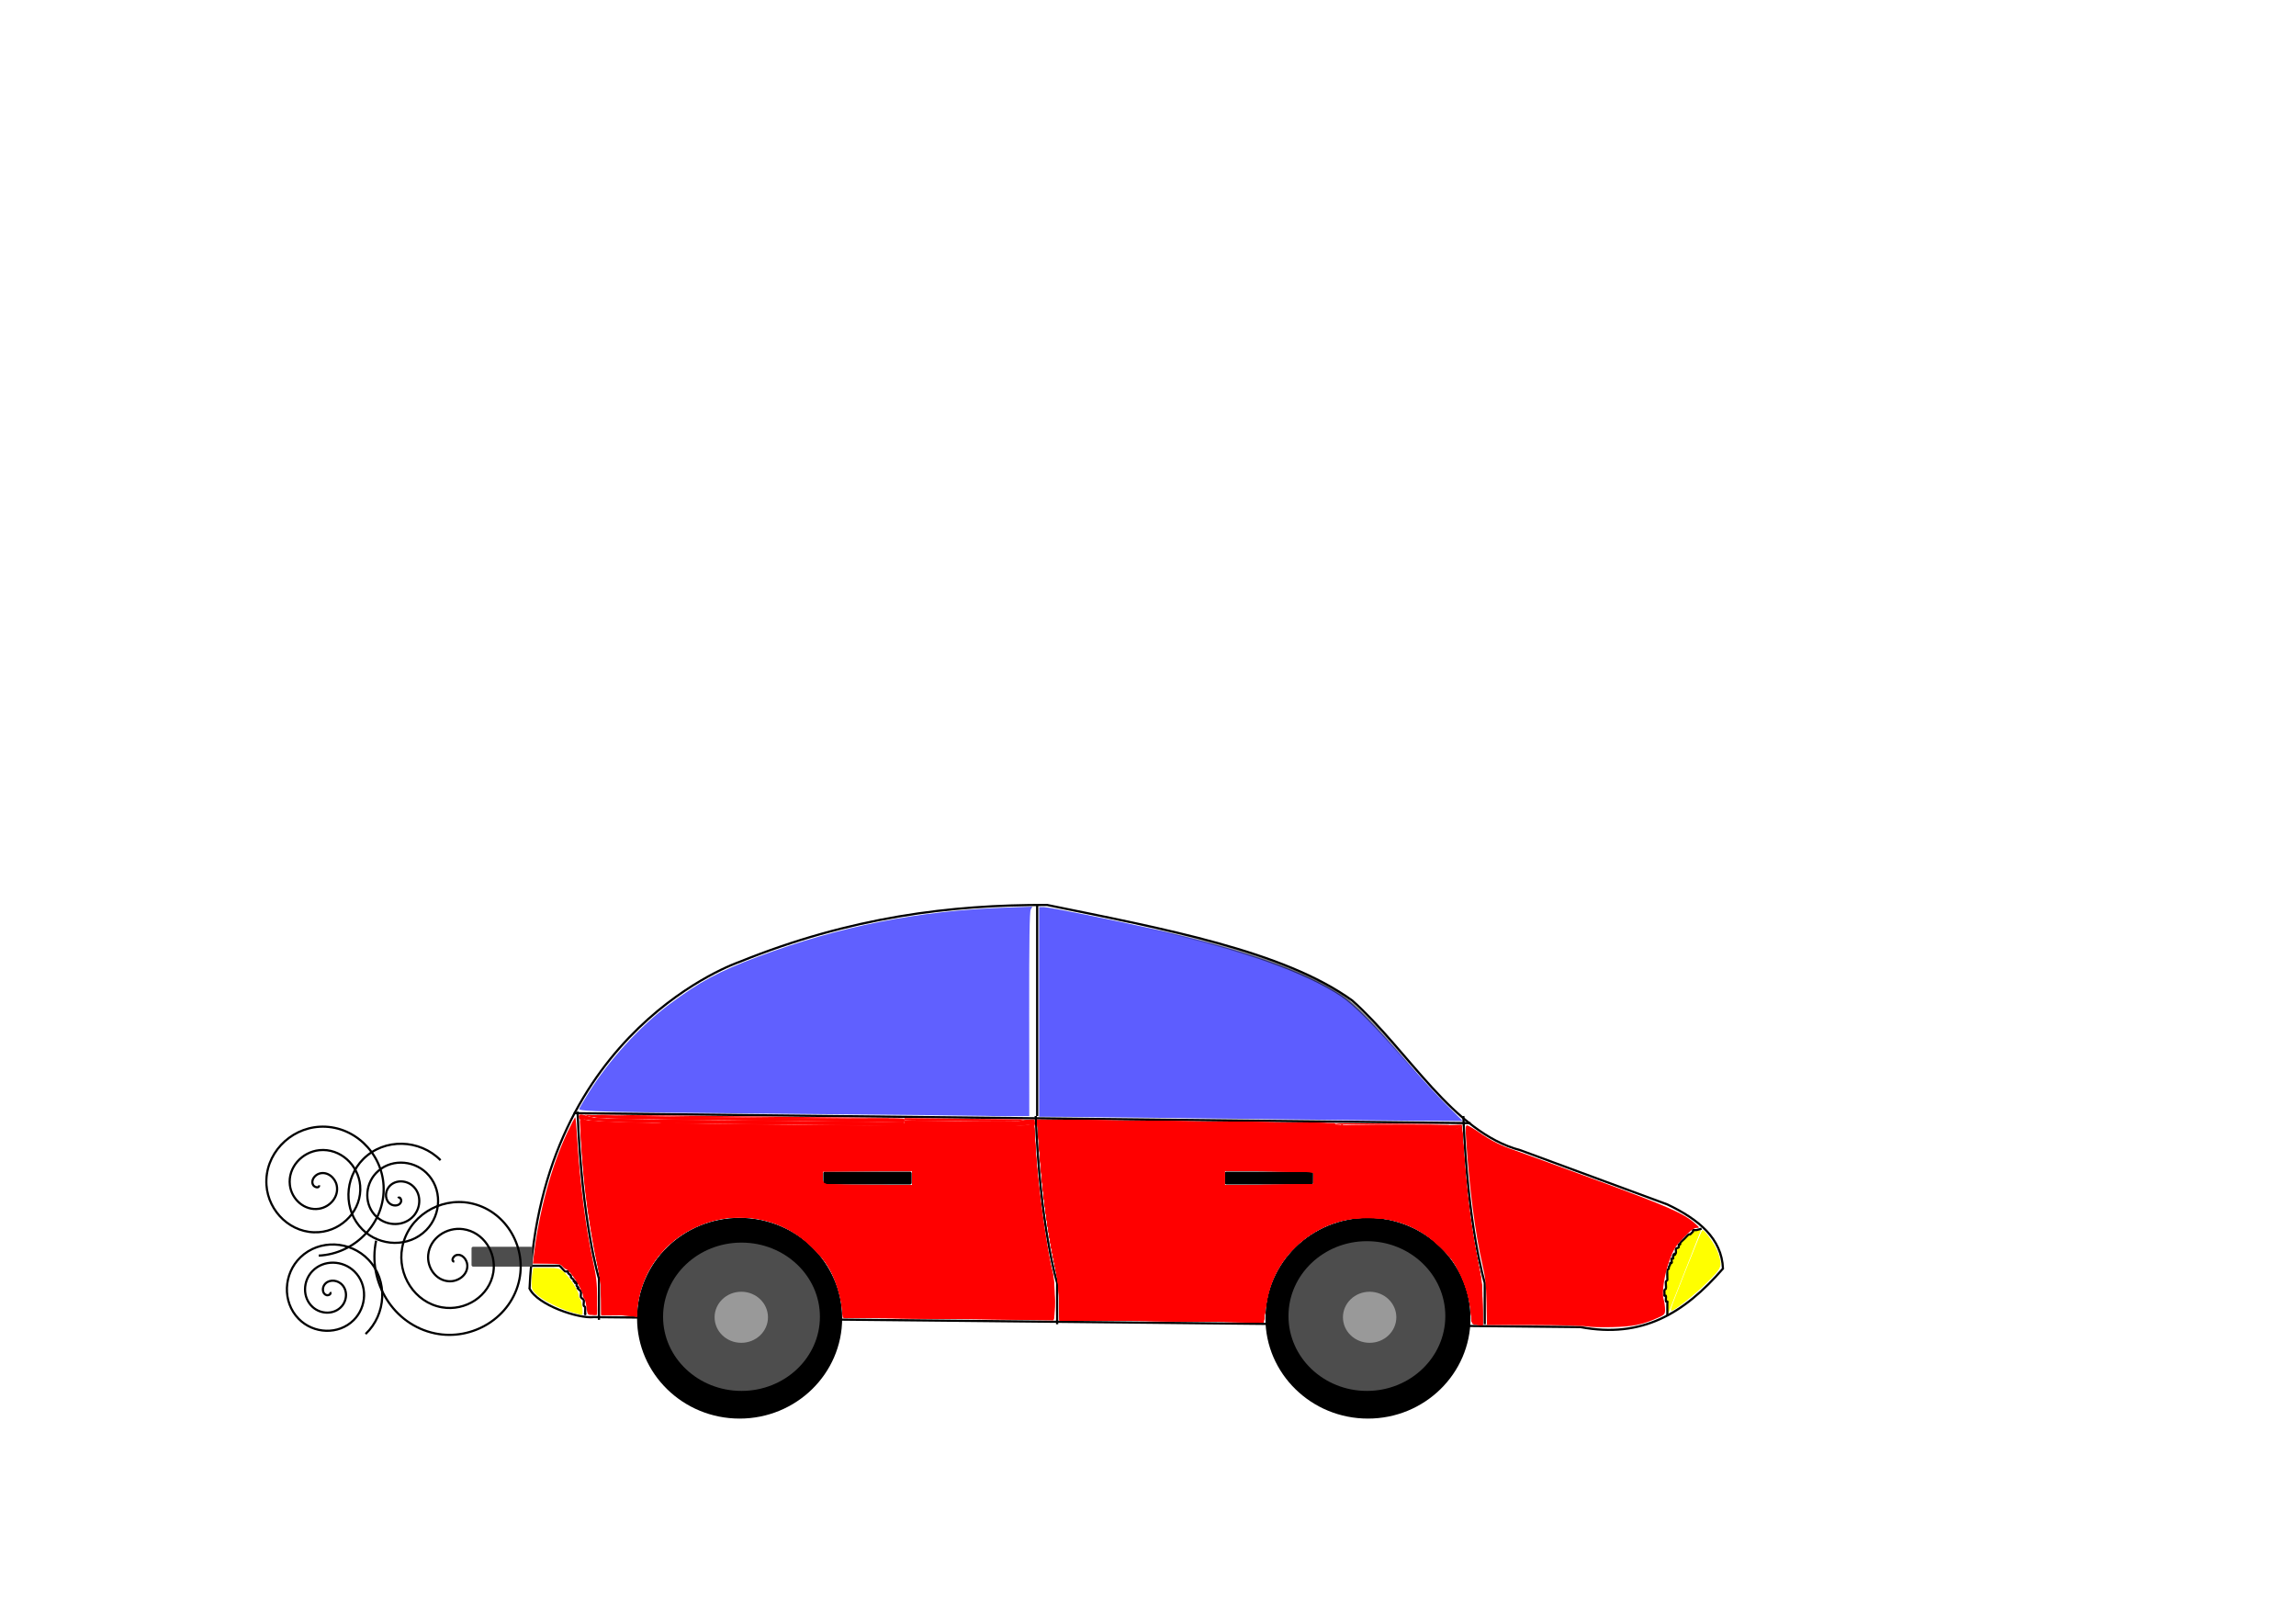 <?xml version="1.0" encoding="UTF-8" standalone="no"?>
<!-- Created with Inkscape (http://www.inkscape.org/) -->

<svg
   xmlns:dc="http://purl.org/dc/elements/1.1/"
   xmlns:cc="http://creativecommons.org/ns#"
   xmlns:rdf="http://www.w3.org/1999/02/22-rdf-syntax-ns#"
   xmlns:svg="http://www.w3.org/2000/svg"
   xmlns="http://www.w3.org/2000/svg"
   xmlns:xlink="http://www.w3.org/1999/xlink"
   xmlns:sodipodi="http://sodipodi.sourceforge.net/DTD/sodipodi-0.dtd"
   xmlns:inkscape="http://www.inkscape.org/namespaces/inkscape"
   width="297mm"
   height="210mm"
   viewBox="0 0 1052.362 744.094"
   id="svg2"
   version="1.1"
   inkscape:version="0.91 r13725"
   sodipodi:docname="Coche 2015-01.svg">
  <defs
     id="defs4">
    <linearGradient
       inkscape:collect="always"
       id="linearGradient4182">
      <stop
         style="stop-color:#000000;stop-opacity:1;"
         offset="0"
         id="stop4184" />
      <stop
         style="stop-color:#000000;stop-opacity:0;"
         offset="1"
         id="stop4186" />
    </linearGradient>
    <radialGradient
       inkscape:collect="always"
       xlink:href="#linearGradient4182"
       id="radialGradient4188"
       cx="427.372"
       cy="464.719"
       fx="427.372"
       fy="464.719"
       r="97.093"
       gradientTransform="matrix(1,0,0,0.505,0,230.123)"
       gradientUnits="userSpaceOnUse" />
    <filter
       inkscape:collect="always"
       style="color-interpolation-filters:sRGB"
       id="filter4210"
       x="-0.045"
       width="1.09"
       y="-0.089"
       height="1.179">
      <feGaussianBlur
         inkscape:collect="always"
         stdDeviation="3.653"
         id="feGaussianBlur4212" />
    </filter>
    <filter
       inkscape:collect="always"
       style="color-interpolation-filters:sRGB"
       id="filter4246"
       x="-0.044"
       width="1.088"
       y="-0.095"
       height="1.19">
      <feGaussianBlur
         inkscape:collect="always"
         stdDeviation="3.797"
         id="feGaussianBlur4248" />
    </filter>
  </defs>
  <sodipodi:namedview
     id="base"
     pagecolor="#ffffff"
     bordercolor="#666666"
     borderopacity="1.0"
     inkscape:pageopacity="0.0"
     inkscape:pageshadow="2"
     inkscape:zoom="1.1196396"
     inkscape:cx="440.41215"
     inkscape:cy="256.9872"
     inkscape:document-units="px"
     inkscape:current-layer="layer1"
     showgrid="false"
     inkscape:window-width="1366"
     inkscape:window-height="705"
     inkscape:window-x="-8"
     inkscape:window-y="-8"
     inkscape:window-maximized="1" />
  <g
     inkscape:label="Capa 1"
     inkscape:groupmode="layer"
     id="layer1"
     transform="translate(0,-308.268)">
    <path
       style="fill:#ff0000;fill-opacity:1;stroke:none;stroke-opacity:1"
       d=""
       id="path4264"
       inkscape:connector-curvature="0"
       transform="translate(0,308.268)" />
    <path
       style="fill:#ff0000;fill-opacity:1;stroke:none;stroke-opacity:1"
       d=""
       id="path4268"
       inkscape:connector-curvature="0"
       transform="translate(0,308.268)" />
    <g
       id="g4306"
       transform="translate(146,0)">
      <ellipse
         ry="46"
         rx="47"
         cy="912.362"
         cx="193"
         id="path4136"
         style="fill:#000000;fill-opacity:1;stroke:none;stroke-opacity:1" />
      <ellipse
         ry="46"
         rx="47"
         cy="912.362"
         cx="481"
         id="ellipse4142"
         style="fill:#000000;fill-opacity:1;stroke:none;stroke-opacity:1" />
      <path
         sodipodi:nodetypes="cccccccccc"
         inkscape:connector-curvature="0"
         id="path4144"
         d="m 96.721,898.785 c 5.228,-118.941 96.067,-149.656 96.067,-149.656 51.041,-20.677 97.057,-26.277 141.16,-26.141 53.417,10.934 108.387,21.032 139.853,43.786 25.705,22.874 45.925,60.374 77.115,68.62 l 67.313,24.834 c 14.412,6.845 24.953,15.625 25.487,29.408 -17.934,20.627 -37.057,32.071 -65.352,26.794 l -452.236,-4.575 c -6.988,0.804 -25.759,-5.529 -29.408,-13.07 z"
         style="fill:none;fill-rule:evenodd;stroke:#000000;stroke-width:1px;stroke-linecap:butt;stroke-linejoin:miter;stroke-opacity:1" />
      <path
         inkscape:connector-curvature="0"
         id="path4146"
         d="m 116.98,818.402 411.064,4.575"
         style="fill:none;fill-rule:evenodd;stroke:#000000;stroke-width:1px;stroke-linecap:butt;stroke-linejoin:miter;stroke-opacity:1" />
      <path
         inkscape:connector-curvature="0"
         id="path4148"
         d="m 329.374,722.988 0,96.721"
         style="fill:none;fill-rule:evenodd;stroke:#000000;stroke-width:1px;stroke-linecap:butt;stroke-linejoin:miter;stroke-opacity:1" />
      <path
         transform="translate(0,308.268)"
         inkscape:connector-curvature="0"
         id="path4152"
         d="m 421.445,512.716 c -35.225,-0.445 -70.147,-0.839 -77.606,-0.876 l -13.561,-0.067 0,-48.034 0,-48.034 2.255,0 c 2.41,0 32.177,5.994 51.781,10.427 39.377,8.904 67.803,19.001 84.515,30.019 5.908,3.895 16.088,14.209 30.388,30.787 5.736,6.65 13.763,15.399 17.838,19.442 l 7.41,7.352 -19.488,-0.104 c -10.718,-0.057 -48.308,-0.468 -83.533,-0.913 z"
         style="fill:#0000ff;fill-opacity:0.634;stroke:url(#radialGradient4188);stroke-opacity:1;filter:url(#filter4210)" />
      <path
         inkscape:connector-curvature="0"
         id="path4168"
         d="m 97.375,888.329 c 3.485,0 6.971,0 10.456,0 0.451,0 2.415,-0.099 2.614,0 0.643,0.322 1.971,2.293 2.614,2.614 0.39,0.195 0.999,-0.308 1.307,0 0.154,0.154 -0.097,0.459 0,0.654 0.276,0.551 1.031,0.756 1.307,1.307 0.097,0.195 -0.097,0.459 0,0.654 0.276,0.551 1.031,0.756 1.307,1.307 0.097,0.195 -0.154,0.499 0,0.654 0.154,0.154 0.499,-0.154 0.654,0 0,1.743 -0.218,-0.218 0.654,0.654 0.308,0.308 -0.195,0.917 0,1.307 0.138,0.276 0.516,0.378 0.654,0.654 0.962,1.923 -1.514,-0.86 0.654,1.307 0.218,0.218 0.516,0.378 0.654,0.654 0.205,0.411 -0.205,2.203 0,2.614 0.276,0.551 1.032,0.756 1.307,1.307 0.205,0.411 -0.205,2.203 0,2.614 0.138,0.276 0.516,0.378 0.654,0.654 0.099,0.199 0,1.666 0,1.961 0,0.218 0,0.436 0,0.654 0,0.218 0.218,0.654 0,0.654 -0.218,0 0,-0.436 0,-0.654"
         style="fill:none;fill-rule:evenodd;stroke:#000000;stroke-width:1px;stroke-linecap:butt;stroke-linejoin:miter;stroke-opacity:1" />
      <path
         transform="translate(0,308.268)"
         inkscape:connector-curvature="0"
         id="path4170"
         d="m 116.055,601.342 c -5.592,-1.599 -13.323,-5.505 -16.125,-8.147 -1.976,-1.863 -2.306,-2.596 -2.306,-5.12 0,-1.62 0.184,-3.864 0.408,-4.988 l 0.408,-2.042 5.963,0.027 c 5.527,0.025 6.113,0.156 8.005,1.797 2.482,2.152 6.781,8.765 6.781,10.431 0,0.664 0.276,1.487 0.613,1.829 0.825,0.835 1.668,7.495 0.941,7.436 -0.316,-0.026 -2.427,-0.576 -4.691,-1.223 z"
         style="fill:#ffff00;fill-opacity:1;stroke:none;stroke-opacity:1" />
      <path
         inkscape:connector-curvature="0"
         id="path4172"
         d="m 633.915,871.337 c -2.825,0.706 -1.716,0.654 -3.268,0.654 -0.218,0 -0.499,-0.154 -0.654,0 -0.154,0.154 0.097,0.459 0,0.654 -0.138,0.276 -0.436,0.436 -0.654,0.654 -0.218,0.218 -0.378,0.516 -0.654,0.654 -0.195,0.097 -0.459,-0.097 -0.654,0 -0.349,0.175 -1.617,1.617 -1.961,1.961 -0.344,0.344 -1.786,1.612 -1.961,1.961 -0.097,0.195 0.154,0.499 0,0.654 -0.154,0.154 -0.556,-0.195 -0.654,0 -0.195,0.39 0.242,0.945 0,1.307 -0.27,0.405 -0.963,0.309 -1.307,0.654 -0.134,0.134 0.13,1.701 0,1.961 -1.396,2.793 0.089,-1.486 -1.307,1.307 -0.195,0.39 0.308,0.999 0,1.307 -0.154,0.154 -0.499,-0.154 -0.654,0 -0.327,0.327 0.327,1.634 0,1.961 -0.154,0.154 -0.499,-0.154 -0.654,0 -0.154,0.154 0.069,0.447 0,0.654 -0.154,0.462 -0.499,0.845 -0.654,1.307 -0.069,0.207 0.097,0.459 0,0.654 -0.138,0.276 -0.516,0.378 -0.654,0.654 -0.085,0.169 0,3.458 0,3.921 0,0.218 0.097,0.459 0,0.654 -0.138,0.276 -0.516,0.378 -0.654,0.654 -0.206,0.412 0.206,2.855 0,3.268 -0.138,0.276 -0.516,0.378 -0.654,0.654 -0.099,0.199 0,1.666 0,1.961 0,0.218 -0.154,0.499 0,0.654 0.154,0.154 0.499,-0.154 0.654,0 0.157,0.157 -0.157,2.457 0,2.614 0.154,0.154 0.499,-0.154 0.654,0 0.154,0.154 0,0.436 0,0.654 0,0.218 0,0.436 0,0.654 0,1.743 0,3.485 0,5.228"
         style="fill:#ffff00;fill-rule:evenodd;stroke:#000000;stroke-width:1px;stroke-linecap:butt;stroke-linejoin:miter;stroke-opacity:1" />
      <path
         transform="translate(0,308.268)"
         inkscape:connector-curvature="0"
         id="path4174"
         d="m 619.951,599.508 c 0.675,-2.445 13.704,-35.159 14.216,-35.693 0.847,-0.883 6.408,7.174 7.507,10.877 1.737,5.85 1.608,6.168 -5.31,13.086 -5.423,5.423 -14.838,12.873 -16.269,12.873 -0.253,0 -0.318,-0.515 -0.144,-1.144 z"
         style="fill:#ffff00;fill-opacity:1;stroke:none;stroke-opacity:1" />
      <path
         inkscape:connector-curvature="0"
         id="path4176"
         d="m 328.721,819.709 c 1.961,50.975 9.803,76.462 9.803,76.462 l 0,18.952"
         style="fill:none;fill-rule:evenodd;stroke:#000000;stroke-width:1px;stroke-linecap:butt;stroke-linejoin:miter;stroke-opacity:1" />
      <path
         style="fill:none;fill-rule:evenodd;stroke:#000000;stroke-width:1px;stroke-linecap:butt;stroke-linejoin:miter;stroke-opacity:1"
         d="m 524.721,819.709 c 1.961,50.975 9.803,76.462 9.803,76.462 l 0,18.952"
         id="path4178"
         inkscape:connector-curvature="0" />
      <path
         style="fill:none;fill-rule:evenodd;stroke:#000000;stroke-width:1px;stroke-linecap:butt;stroke-linejoin:miter;stroke-opacity:1"
         d="m 118.721,817.709 c 1.961,50.975 9.803,76.462 9.803,76.462 l 0,18.952"
         id="path4180"
         inkscape:connector-curvature="0" />
      <path
         transform="translate(0,308.268)"
         inkscape:connector-curvature="0"
         id="path4214"
         d="m 305.772,511.376 c -1.797,-0.095 -39.146,-0.49 -82.997,-0.877 -92.118,-0.813 -103.822,-1.081 -103.328,-2.368 0.186,-0.486 2.19,-3.86 4.453,-7.498 9.231,-14.842 23.419,-30.334 37.134,-40.548 13.803,-10.279 22.64,-15.011 40.501,-21.69 37.174,-13.899 73.388,-21.063 113.629,-22.479 l 12.007,-0.423 -0.746,1.393 c -0.54,1.009 -0.735,14.262 -0.707,47.976 l 0.039,46.583 -8.359,0.051 c -4.597,0.028 -9.829,-0.027 -11.626,-0.122 l -1e-5,-3e-5 z"
         style="fill:#0000ff;fill-opacity:0.623;stroke:none;stroke-opacity:1;filter:url(#filter4246)" />
      <rect
         ry="0.714"
         y="845.196"
         x="231.346"
         height="5.882"
         width="40.518"
         id="rect4250"
         style="fill:#000000;fill-opacity:1;stroke:none;stroke-opacity:1" />
      <rect
         style="fill:#000000;fill-opacity:1;stroke:none;stroke-opacity:1"
         id="rect4252"
         width="40.518"
         height="5.882"
         x="415.346"
         y="845.196"
         ry="0.714" />
      <ellipse
         ry="33.983"
         rx="35.944"
         cy="911.698"
         cx="193.859"
         id="path4256"
         style="fill:#4d4d4d;fill-opacity:1;stroke:none;stroke-opacity:1" />
      <ellipse
         style="fill:#4d4d4d;fill-opacity:1;stroke:none;stroke-opacity:1"
         id="ellipse4260"
         cx="480.512"
         cy="911.371"
         rx="35.944"
         ry="34.31" />
      <path
         transform="translate(0,308.268)"
         inkscape:connector-curvature="0"
         id="path4262"
         d="m 122.815,599.028 c -0.246,-1.971 -0.721,-3.753 -1.056,-3.96 -0.334,-0.207 -0.608,-0.884 -0.608,-1.506 0,-2.267 -6.064,-11.863 -7.496,-11.863 -0.39,0 -1.213,-0.588 -1.828,-1.307 -0.974,-1.138 -1.928,-1.307 -7.356,-1.307 l -6.237,0 0.409,-3.431 c 2.453,-20.594 8.054,-41.177 15.472,-56.861 1.829,-3.866 3.438,-6.917 3.575,-6.78 0.138,0.138 0.537,4.771 0.888,10.297 1.299,20.447 3.851,40.139 7.189,55.461 1.541,7.075 1.921,10.399 1.921,16.828 l 0,8.012 -2.212,0 c -2.19,0 -2.216,-0.035 -2.66,-3.584 z"
         style="fill:#ff0000;fill-opacity:1;stroke:none;stroke-opacity:1" />
      <path
         transform="translate(0,308.268)"
         inkscape:connector-curvature="0"
         id="path4266"
         d="m 299.236,604.538 c -20.128,-0.237 -41.627,-0.474 -47.774,-0.525 l -11.177,-0.094 -0.402,-4.738 c -2.117,-24.924 -26.746,-44.196 -52.408,-41.007 -15.936,1.98 -29.33,11.109 -36.602,24.947 -2.62,4.986 -4.887,13.057 -4.887,17.4 l 0,2.927 -3.431,-0.412 c -1.887,-0.227 -5.563,-0.415 -8.169,-0.418 l -4.738,-0.006 0,-7.587 c 0,-5.777 -0.378,-9.168 -1.587,-14.214 -1.972,-8.239 -4.599,-24.1 -5.901,-35.636 -1.3,-11.52 -2.665,-31.963 -2.167,-32.461 0.216,-0.216 1.077,-0.027 1.914,0.42 2.304,1.233 24.07,1.718 115.965,2.586 60.702,0.573 83.304,0.586 85.807,0.049 1.868,-0.401 3.677,-0.729 4.019,-0.729 0.342,0 0.621,1.6 0.621,3.555 0,13.963 4.826,52.038 8.164,64.411 1.268,4.702 1.402,22.285 0.168,22.092 -0.449,-0.07 -17.286,-0.322 -37.414,-0.56 z m -27.121,-64.673 0,-3.277 -20.423,0.173 -20.423,0.173 -0.209,2.186 c -0.405,4.228 -1.468,4.022 20.775,4.022 l 20.28,0 0,-3.277 z"
         style="fill:#ff0000;fill-opacity:1;stroke:none;stroke-opacity:1" />
      <path
         transform="translate(0,308.268)"
         inkscape:connector-curvature="0"
         id="path4270"
         d="m 124.295,601.795 c -0.565,-0.449 -1.225,-2.14 -1.465,-3.758 -0.705,-4.733 -4.692,-12.248 -8.371,-15.775 l -3.268,-3.134 -6.34,-0.185 -6.34,-0.185 1.168,-8.169 c 1.736,-12.136 4.198,-22.613 8.063,-34.31 3.323,-10.054 9.421,-24.228 9.842,-22.873 0.112,0.359 0.534,5.506 0.938,11.437 1.268,18.586 3.3,34.386 6.549,50.907 1.085,5.515 2.072,13.199 2.338,18.203 0.443,8.307 0.41,8.659 -0.813,8.659 -0.701,0 -1.737,-0.368 -2.302,-0.817 z"
         style="fill:#ff0000;fill-opacity:1;stroke:none;stroke-opacity:1" />
      <path
         transform="translate(0,308.268)"
         inkscape:connector-curvature="0"
         id="path4272"
         d="m 270.673,604.083 -29.87,-0.177 -0.35,-2.444 c -1.16,-8.109 -2.491,-13.147 -4.604,-17.423 -4.622,-9.353 -12.738,-17.239 -22.357,-21.723 -7.392,-3.446 -11.947,-4.433 -20.453,-4.433 -9.107,0 -13.617,1.075 -22.205,5.294 -5.098,2.504 -7.122,3.981 -11.437,8.344 -2.883,2.916 -6.219,6.962 -7.413,8.992 -3.154,5.363 -5.487,12.561 -5.856,18.068 -0.301,4.491 -0.408,4.768 -1.702,4.42 -0.76,-0.204 -4.395,-0.375 -8.08,-0.38 l -6.699,-0.009 0,-7.832 c 0,-5.798 -0.417,-9.828 -1.607,-15.521 -3.9,-18.663 -6.628,-39.617 -7.332,-56.324 -0.411,-9.746 -0.384,-10.061 0.826,-9.594 0.688,0.266 6.25,0.74 12.36,1.054 15.217,0.782 138.724,2.137 169.1,1.855 l 24.672,-0.229 0.291,1.961 c 0.16,1.078 0.452,5.343 0.65,9.476 0.612,12.825 3.48,35.221 6.526,50.975 1.913,9.894 2.54,17.041 1.952,22.245 l -0.441,3.896 -18.051,-0.157 c -9.928,-0.086 -31.492,-0.236 -47.921,-0.333 z m 1.442,-64.209 0,-3.268 -20.586,0 -20.586,0 0,2.886 c 0,1.698 0.336,3.022 0.817,3.216 0.449,0.181 9.713,0.353 20.586,0.381 l 19.769,0.052 0,-3.268 z"
         style="fill:#ff0000;fill-opacity:1;stroke:none;stroke-opacity:1" />
      <path
         transform="translate(0,308.268)"
         inkscape:connector-curvature="0"
         id="path4274"
         d="m 529.112,606.754 c -0.499,-0.202 -0.817,-1.589 -0.817,-3.57 0,-5.637 -1.906,-13.04 -5.019,-19.492 -2.511,-5.204 -3.868,-7.06 -8.62,-11.787 -9.505,-9.456 -19.999,-13.812 -33.414,-13.872 -10.926,-0.048 -19.693,2.705 -28.405,8.922 -10.723,7.651 -17.203,18.995 -18.844,32.984 l -0.721,6.149 -24.866,-0.43 c -13.676,-0.236 -34.791,-0.43 -46.922,-0.431 l -22.056,-9.3e-4 0,-8.443 c 0,-6.734 -0.328,-9.81 -1.619,-15.194 -3.169,-13.213 -6.082,-34.7 -7.516,-55.438 -0.36,-5.212 -0.658,-9.731 -0.661,-10.042 -0.004,-0.311 0.802,-0.363 1.791,-0.115 2.022,0.508 123.181,2.192 162.89,2.263 24.057,0.043 25.95,-0.036 27.806,-1.168 l 1.992,-1.215 0.772,11.837 c 1.279,19.609 4.076,40.341 7.322,54.264 1.012,4.342 1.319,7.932 1.319,15.435 l 0,9.777 -1.797,-0.052 c -0.988,-0.028 -2.165,-0.2 -2.614,-0.381 l 0,-3e-5 z m -73.031,-66.88 0,-2.941 -20.423,-0.173 -20.423,-0.173 0,3.286 0,3.286 20.423,-0.173 20.423,-0.173 0,-2.941 z"
         style="fill:#ff0000;fill-opacity:1;stroke:none;stroke-opacity:1" />
      <path
         transform="translate(0,308.268)"
         inkscape:connector-curvature="0"
         id="path4276"
         d="m 581.23,607.847 c -1.617,-0.31 -12.558,-0.585 -24.312,-0.611 l -21.372,-0.048 -0.213,-10.293 c -0.173,-8.369 -0.546,-11.731 -1.998,-17.987 -3.176,-13.692 -5.793,-33.945 -7.345,-56.841 -0.336,-4.952 -0.246,-6.372 0.401,-6.372 0.458,0 2.912,1.432 5.453,3.183 5.807,4.001 9.761,5.995 16.383,8.264 2.875,0.985 19.932,7.208 37.904,13.829 32.378,11.928 39.531,15.069 44.679,19.623 2.329,2.06 2.343,2.1 0.725,2.127 -1.165,0.019 -2.892,1.326 -5.882,4.45 -3.559,3.72 -4.559,5.305 -6.286,9.966 -2.504,6.761 -3.794,15.023 -2.853,18.283 0.362,1.256 0.659,3.348 0.659,4.649 0,2.25 -0.183,2.447 -3.758,4.038 -6.597,2.936 -11.077,3.83 -20.423,4.073 -4.852,0.127 -10.146,-0.023 -11.763,-0.333 z"
         style="fill:#ff0000;fill-opacity:1;stroke:none;stroke-opacity:1" />
      <path
         transform="translate(0,308.268)"
         inkscape:connector-curvature="0"
         id="path4278"
         d="m 158.893,514.608 c 0.449,-0.181 1.185,-0.181 1.634,0 0.449,0.181 0.082,0.33 -0.817,0.33 -0.899,0 -1.266,-0.148 -0.817,-0.33 z"
         style="fill:#ff0000;fill-opacity:1;stroke:none;stroke-opacity:1" />
      <path
         transform="translate(0,308.268)"
         inkscape:connector-curvature="0"
         id="path4280"
         d="m 268.713,604.083 -27.91,-0.178 -0.368,-2.444 c -2.268,-15.079 -7.202,-24.73 -16.572,-32.417 -15.002,-12.306 -34.023,-14.77 -51.41,-6.662 -14.728,6.869 -25.07,21.113 -26.28,36.195 -0.358,4.465 -0.477,4.764 -1.756,4.42 -0.755,-0.203 -4.387,-0.372 -8.071,-0.377 l -6.699,-0.009 0,-7.533 c 0,-5.735 -0.461,-9.829 -1.93,-17.155 -3.853,-19.21 -6.337,-38.766 -7.026,-55.316 -0.391,-9.392 -0.36,-9.733 0.835,-9.274 0.682,0.262 6.832,0.735 13.667,1.051 16.595,0.768 144.803,2.167 171.424,1.87 20.678,-0.23 21.11,-0.209 21.362,1.072 0.141,0.719 0.424,4.983 0.628,9.476 0.61,13.406 3.85,38.393 6.905,53.262 1.525,7.422 2.197,16.135 1.607,20.857 l -0.456,3.65 -20.02,-0.156 c -11.011,-0.086 -32.58,-0.236 -47.93,-0.334 z m 3.403,-64.209 0,-3.268 -20.586,0 -20.586,0 0,2.886 c 0,1.698 0.336,3.022 0.817,3.216 0.449,0.181 9.713,0.353 20.586,0.381 l 19.769,0.052 0,-3.268 z"
         style="fill:#ff0000;fill-opacity:1;stroke:none;stroke-opacity:1" />
      <path
         transform="translate(0,308.268)"
         inkscape:connector-curvature="0"
         id="path4282"
         d="m 265.287,604.083 c -18.312,-0.136 -24.271,-0.375 -24.66,-0.989 -0.283,-0.445 -0.518,-1.717 -0.524,-2.828 -0.017,-3.499 -2.53,-12.167 -5.004,-17.259 -1.863,-3.837 -3.673,-6.182 -8.333,-10.797 -8.491,-8.41 -16.812,-12.562 -28.224,-14.08 -19.228,-2.559 -39.156,8.016 -47.938,25.437 -2.456,4.871 -4.619,12.808 -4.619,16.945 l 0,2.918 -2.042,-0.408 c -1.123,-0.225 -4.799,-0.408 -8.169,-0.408 l -6.127,0 0,-7.132 c 0,-5.247 -0.526,-9.867 -1.991,-17.482 -4.109,-21.364 -6.274,-38.425 -6.944,-54.73 l -0.428,-10.397 1.577,0.438 c 3.611,1.003 33.135,1.705 102.219,2.429 40.257,0.422 80.045,0.658 88.417,0.524 14.799,-0.236 15.23,-0.206 15.481,1.064 0.142,0.719 0.432,4.836 0.645,9.149 0.676,13.71 3.607,36.801 6.554,51.628 1.862,9.367 2.607,17.931 1.991,22.864 l -0.45,3.604 -23.643,-0.155 c -13.004,-0.085 -34.509,-0.236 -47.79,-0.335 z m 6.828,-64.209 0,-3.268 -20.586,0 -20.586,0 0,2.582 c 0,1.769 0.36,2.791 1.144,3.248 0.705,0.411 8.6,0.674 20.586,0.686 l 19.442,0.02 0,-3.268 z"
         style="fill:#ff0000;fill-opacity:1;stroke:none;stroke-opacity:1" />
      <path
         transform="translate(0,308.268)"
         inkscape:connector-curvature="0"
         id="path4284"
         d="m 451.978,517.872 c -1.022,-0.017 -7.74,-0.095 -14.929,-0.172 -50.379,-0.541 -100.875,-1.405 -106.328,-1.819 -0.99,-0.075 -1.031,-0.067 -1.153,0.238 -0.09,0.226 -0.129,-0.17 -0.135,-1.391 l -0.008,-1.707 0.431,0.065 c 0.237,0.036 0.849,0.24 1.36,0.455 0.511,0.214 1.287,0.465 1.725,0.558 0.438,0.092 1.035,0.219 1.327,0.281 1.432,0.305 4.903,0.402 18.911,0.53 14.371,0.131 46.35,0.501 68.277,0.79 5.474,0.072 16.044,0.193 23.489,0.268 7.445,0.075 15.163,0.173 17.152,0.217 l 3.616,0.081 0,0.847 0,0.847 -5.939,-0.029 c -3.266,-0.016 -6.775,-0.043 -7.796,-0.061 z"
         style="fill:#ff0000;fill-opacity:1;stroke:none;stroke-opacity:1" />
      <path
         transform="translate(0,308.268)"
         inkscape:connector-curvature="0"
         id="path4286"
         d="m 337.608,580.433 c -2.635,-11.86 -4.673,-25.6 -6.253,-42.167 -0.495,-5.192 -1.665,-20.716 -1.665,-22.097 0,-0.098 0.105,-0.206 0.232,-0.239 0.183,-0.048 0.172,-0.064 -0.052,-0.076 -0.264,-0.014 -0.291,-0.111 -0.38,-1.35 -0.052,-0.734 -0.064,-1.366 -0.026,-1.404 0.038,-0.038 0.777,0.173 1.64,0.469 1.979,0.679 3.14,0.92 5.182,1.077 1.605,0.123 11.297,0.265 35.935,0.528 7.007,0.075 17.428,0.196 23.157,0.268 10.714,0.136 35.141,0.422 56.201,0.659 6.569,0.074 12.436,0.17 13.038,0.213 l 1.095,0.079 6e-5,0.751 6e-5,0.751 -4.612,-0.031 c -36.971,-0.245 -111.534,-1.363 -126.686,-1.899 -2.108,-0.075 -3.858,-0.111 -3.888,-0.081 -0.068,0.068 1.21,0.192 2.943,0.284 6.557,0.35 75.759,1.404 123.052,1.876 l 9.19,0.092 0,21.051 0,21.051 -1.427,0.517 c -3.253,1.178 -6.76,2.987 -10.059,5.189 -6.644,4.434 -11.764,10.111 -15.221,16.876 l -0.83,1.624 -49.838,0.002 -49.838,0.002 -0.892,-4.014 z m 108.965,-37.478 9.59,-0.087 -0.036,-2.998 -0.036,-2.998 -17.053,-0.152 c -9.379,-0.084 -18.59,-0.158 -20.47,-0.166 l -3.417,-0.014 0,3.339 0,3.339 10.915,-0.088 c 6.003,-0.048 15.231,-0.127 20.506,-0.175 z"
         style="fill:#ff0000;fill-opacity:1;stroke:none;stroke-opacity:1" />
      <path
         transform="translate(0,308.268)"
         inkscape:connector-curvature="0"
         id="path4288"
         d="m 463.922,516.156 c -0.146,-0.024 -8.596,-0.137 -18.778,-0.25 -10.182,-0.113 -25.679,-0.294 -34.437,-0.401 -25.386,-0.311 -37.852,-0.454 -51.623,-0.593 -24.595,-0.249 -24.766,-0.258 -27.868,-1.458 l -1.062,-0.411 3.782,0.073 c 2.08,0.04 9.843,0.131 17.252,0.201 19.291,0.184 54.736,0.595 63.168,0.732 3.864,0.063 49.185,0.591 50.86,0.593 l 0.498,4.9e-4 0,0.796 0,0.796 -0.763,-0.018 c -0.42,-0.01 -0.882,-0.038 -1.028,-0.062 z"
         style="fill:#ff0000;fill-opacity:1;stroke:none;stroke-opacity:1" />
      <path
         transform="translate(0,308.268)"
         inkscape:connector-curvature="0"
         id="path4290"
         d="m 277.304,516.004 -8.792,-0.035 0,-1.212 0,-1.212 6.934,0.086 c 3.814,0.047 12.249,0.16 18.745,0.25 6.496,0.09 14.856,0.164 18.579,0.164 5.947,0 6.937,-0.029 8.161,-0.242 0.766,-0.133 1.579,-0.299 1.805,-0.369 0.227,-0.07 0.555,-0.167 0.73,-0.216 0.175,-0.049 1.31,-0.11 2.523,-0.135 l 2.205,-0.045 0.096,1.476 c 0.091,1.405 0.04,1.923 -0.135,1.375 -0.239,-0.748 -0.323,-0.848 -0.708,-0.848 -0.214,0 -1.335,0.181 -2.491,0.403 -1.943,0.373 -2.438,0.413 -6.547,0.528 -4.051,0.114 -17.835,0.124 -41.106,0.031 z"
         style="fill:#ff0000;fill-opacity:1;stroke:none;stroke-opacity:1" />
      <path
         transform="translate(0,308.268)"
         inkscape:connector-curvature="0"
         id="path4292"
         d="m 318.916,514.022 c 0.096,-0.038 0.21,-0.034 0.254,0.011 0.044,0.044 -0.034,0.075 -0.174,0.07 -0.155,-0.006 -0.186,-0.038 -0.08,-0.08 z"
         style="fill:#ff0000;fill-opacity:1;stroke:none;stroke-opacity:1" />
      <path
         transform="translate(0,308.268)"
         inkscape:connector-curvature="0"
         id="path4294"
         d="m 301.158,513.894 c -0.766,-0.017 -7.276,-0.094 -14.465,-0.172 -7.189,-0.078 -14.221,-0.177 -15.626,-0.221 l -2.555,-0.08 0,-0.516 0,-0.516 0.962,10e-4 c 0.529,6.1e-4 11.234,0.118 23.788,0.261 12.554,0.143 24.543,0.269 26.643,0.281 2.1,0.012 3.842,0.061 3.872,0.109 0.075,0.122 -2.408,0.655 -3.775,0.81 -0.961,0.109 -14.429,0.141 -18.844,0.044 z"
         style="fill:#ff0000;fill-opacity:1;stroke:none;stroke-opacity:1" />
      <rect
         ry="0.714"
         y="879.635"
         x="70.126"
         height="9.091"
         width="27.929"
         id="rect4296"
         style="fill:#4d4d4d;fill-opacity:1;stroke:none;stroke-opacity:1" />
      <path
         transform="matrix(0.871,-0.492,0.492,0.871,-430.163,145.295)"
         d="m 64.158,887.198 c -1.326,-1.304 1.104,-2.431 2.168,-2.204 2.883,0.615 3.376,4.297 2.24,6.539 -2.032,4.01 -7.39,4.522 -10.91,2.276 -5.166,-3.297 -5.703,-10.525 -2.312,-15.281 4.519,-6.339 13.674,-6.897 19.652,-2.348 7.522,5.724 8.099,16.831 2.384,24.023 -6.921,8.711 -19.992,9.305 -28.394,2.42 -9.902,-8.113 -10.514,-23.155 -2.456,-32.765 9.303,-11.096 26.32,-11.725 37.137,-2.493 12.291,10.49 12.936,29.486 2.529,41.508 -11.676,13.487 -32.653,14.149 -45.879,2.565 C 25.632,898.577 24.953,875.618 37.715,861.188"
         sodipodi:t0="0"
         sodipodi:argument="-21.214014"
         sodipodi:radius="37.091625"
         sodipodi:revolution="3"
         sodipodi:expansion="1"
         sodipodi:cy="887.19812"
         sodipodi:cx="64.158234"
         id="path4298"
         style="fill:none;fill-rule:evenodd;stroke:#000000;stroke-width:1px;stroke-linecap:butt;stroke-linejoin:miter;stroke-opacity:1"
         sodipodi:type="spiral" />
      <path
         transform="matrix(-0.302,0.953,-0.953,-0.302,816.589,1109.688)"
         d="m 0.434,856.419 c 1.543,-0.478 1.406,1.844 0.795,2.565 -1.656,1.953 -4.676,0.816 -5.925,-0.975 -2.233,-3.204 -0.421,-7.515 2.746,-9.284 4.647,-2.597 10.399,-0.035 12.644,4.516 2.992,6.065 -0.346,13.3 -6.286,16.003 -7.474,3.402 -16.21,-0.725 -19.363,-8.056 -3.819,-8.879 1.102,-19.125 9.826,-22.723 10.281,-4.24 22.042,1.478 26.082,11.596 4.664,11.682 -1.853,24.962 -13.366,29.442 -13.082,5.09 -27.883,-2.228 -32.802,-15.136 -5.518,-14.481 2.603,-30.805 16.907,-36.161 15.88,-5.946 33.728,2.977 39.521,18.677"
         sodipodi:t0="0"
         sodipodi:argument="-19.150034"
         sodipodi:radius="32.222321"
         sodipodi:revolution="3"
         sodipodi:expansion="1"
         sodipodi:cy="856.41949"
         sodipodi:cx="0.43350154"
         id="path4300"
         style="fill:none;fill-rule:evenodd;stroke:#000000;stroke-width:1px;stroke-linecap:butt;stroke-linejoin:miter;stroke-opacity:1"
         sodipodi:type="spiral" />
      <path
         d="m 36.414,857.287 c 0.978,-0.869 1.654,0.889 1.445,1.626 -0.568,1.995 -3.176,2.168 -4.696,1.264 -2.72,-1.615 -2.827,-5.401 -1.084,-7.767 2.558,-3.471 7.658,-3.508 10.838,-0.903 4.238,3.471 4.198,9.926 0.723,13.908 -4.373,5.012 -12.199,4.893 -16.979,0.542 -5.789,-5.27 -5.591,-14.475 -0.361,-20.049 6.163,-6.57 16.752,-6.291 23.12,-0.181 7.352,7.054 6.991,19.031 9e-6,26.191 -7.944,8.135 -21.311,7.693 -29.261,-0.181 -8.919,-8.833 -8.395,-23.592 0.361,-32.332 9.721,-9.703 25.873,-9.098 35.403,0.542"
         sodipodi:t0="0"
         sodipodi:argument="-19.576199"
         sodipodi:radius="26.10025"
         sodipodi:revolution="3"
         sodipodi:expansion="1"
         sodipodi:cy="857.2865"
         sodipodi:cx="36.414131"
         id="path4302"
         style="fill:none;fill-rule:evenodd;stroke:#000000;stroke-width:1px;stroke-linecap:butt;stroke-linejoin:miter;stroke-opacity:1"
         sodipodi:type="spiral" />
      <path
         transform="matrix(-0.032,0.999,-0.999,-0.032,905.714,920.608)"
         d="m 8.67,901.07 c 0.935,-0.848 1.604,0.842 1.409,1.553 -0.528,1.929 -3.041,2.12 -4.516,1.264 -2.638,-1.531 -2.778,-5.18 -1.12,-7.478 2.433,-3.372 7.35,-3.456 10.44,-0.975 4.119,3.306 4.143,9.529 0.831,13.402 -4.168,4.874 -11.714,4.835 -16.365,0.686 -5.633,-5.025 -5.53,-13.902 -0.542,-19.327 5.879,-6.394 16.091,-6.227 22.289,-0.397 7.156,6.73 6.924,18.281 0.253,25.251 -7.581,7.92 -20.473,7.623 -28.214,0.108 -8.684,-8.43 -8.322,-22.665 0.036,-31.176 9.279,-9.449 24.857,-9.022 34.138,0.181"
         sodipodi:t0="0"
         sodipodi:argument="-19.586212"
         sodipodi:radius="25.165503"
         sodipodi:revolution="3"
         sodipodi:expansion="1"
         sodipodi:cy="901.07013"
         sodipodi:cx="8.6700315"
         id="path4304"
         style="fill:none;fill-rule:evenodd;stroke:#000000;stroke-width:1px;stroke-linecap:butt;stroke-linejoin:miter;stroke-opacity:1"
         sodipodi:type="spiral" />
    </g>
    <ellipse
       style="fill:#999999;fill-opacity:1;stroke:none;stroke-opacity:1"
       id="path4348"
       cx="339.766"
       cy="911.937"
       rx="12.234"
       ry="11.702" />
    <ellipse
       ry="11.702"
       rx="12.234"
       cy="911.937"
       cx="627.766"
       id="ellipse4350"
       style="fill:#999999;fill-opacity:1;stroke:none;stroke-opacity:1" />
    <path
       style="fill:#ff0000;fill-opacity:1;stroke:none;stroke-opacity:1"
       d="m 677.373,606.974 c -2.65,-0.231 -2.988,-0.729 -2.991,-4.409 -0.006,-6.637 -3.709,-17.884 -8.003,-24.304 -1.788,-2.674 -7.135,-8.137 -10.57,-10.8 -6.271,-4.863 -13.141,-7.805 -21.193,-9.076 -3.727,-0.588 -12.758,-0.443 -16.684,0.269 -14.471,2.623 -27.176,12.219 -33.476,25.283 -2.572,5.333 -3.768,9.701 -4.72,17.238 -0.326,2.583 -0.618,4.715 -0.649,4.739 -0.03,0.024 -5.314,-0.066 -11.742,-0.199 -6.428,-0.133 -27.412,-0.329 -46.632,-0.435 l -34.945,-0.193 -0.18,-7.582 c -0.197,-8.324 -0.413,-10.406 -1.628,-15.705 -3.544,-15.458 -6.188,-35.517 -7.828,-59.39 -0.235,-3.426 -0.362,-6.335 -0.282,-6.465 0.08,-0.13 0.016,-0.317 -0.144,-0.415 -0.257,-0.159 -0.437,-2.426 -0.192,-2.426 0.054,0 0.808,0.244 1.675,0.543 3.07,1.056 5.239,1.17 24.523,1.29 l 18.884,0.117 -18.1,-0.251 c -18.033,-0.25 -22.822,-0.49 -24.584,-1.233 -0.817,-0.345 -0.233,-0.378 4.916,-0.281 3.214,0.06 18.157,0.236 33.208,0.391 42.544,0.436 75.775,0.831 86.155,1.024 l 9.478,0.176 0,1.526 0,1.526 -3.777,0.08 c -2.077,0.044 7.254,0.167 20.737,0.274 13.483,0.107 27.503,0.093 31.157,-0.032 l 6.643,-0.227 1.739,-0.897 c 0.957,-0.493 1.766,-0.864 1.798,-0.823 0.032,0.041 0.274,3.409 0.538,7.485 1.491,23.04 3.857,41.137 7.713,59.005 0.821,3.803 1.263,10.467 1.282,19.312 0.01,4.65 -0.03,5.056 -0.488,5.012 -0.274,-0.026 -1.012,-0.093 -1.639,-0.147 z m -75.466,-64.096 c 0.254,-0.08 0.356,-0.935 0.356,-2.98 0,-2.046 -0.102,-2.9 -0.356,-2.978 -0.196,-0.06 -9.431,-0.19 -20.523,-0.287 l -20.167,-0.177 0,3.399 0,3.399 20.167,-0.132 c 11.092,-0.072 20.327,-0.182 20.523,-0.244 z m -5.416,-25.142 c -3.41,-0.045 -8.99,-0.045 -12.399,0 -3.41,0.045 -0.62,0.083 6.2,0.083 6.82,0 9.61,-0.037 6.2,-0.083 z m -24.942,-0.285 c -3.018,-0.046 -7.956,-0.046 -10.974,0 -3.018,0.046 -0.549,0.084 5.487,0.084 6.036,0 8.505,-0.038 5.487,-0.084 z M 548.765,517.166 c -2.538,-0.047 -6.771,-0.047 -9.407,-2e-4 -2.636,0.047 -0.56,0.086 4.614,0.086 5.174,1.1e-4 7.33,-0.038 4.793,-0.086 z m -19.383,-0.285 c -2.381,-0.048 -6.357,-0.048 -8.836,-2.2e-4 -2.479,0.048 -0.531,0.086 4.329,0.087 4.86,1.2e-4 6.888,-0.039 4.507,-0.086 z m -14.08,-0.18 c -0.065,-0.059 -6.596,-0.165 -14.514,-0.235 -7.917,-0.07 -11.445,-0.05 -7.839,0.045 8.135,0.214 22.512,0.336 22.352,0.191 z m -31.247,-0.674 c -1.129,-0.054 -3.054,-0.054 -4.276,-7.2e-4 -1.222,0.054 -0.298,0.098 2.054,0.098 2.352,4e-4 3.352,-0.043 2.222,-0.097 l 0,-1e-5 z m 127.308,0.1 c -0.174,-0.163 -82.091,-1.089 -86.63,-0.979 -2.116,0.051 5.965,0.208 17.958,0.349 11.993,0.141 28.412,0.342 36.486,0.447 19.041,0.248 32.336,0.324 32.186,0.184 z"
       id="path4522"
       inkscape:connector-curvature="0"
       transform="translate(0,308.268)" />
    <path
       style="fill:#ff0000;fill-opacity:1;stroke:none;stroke-opacity:1"
       d="m 623.143,518.042 -11.188,-0.099 0,-1.17 0,-1.17 25.013,0.098 c 13.757,0.054 26.905,-0.013 29.217,-0.149 3.097,-0.182 4.204,-0.161 4.204,0.078 0,0.178 -0.096,0.296 -0.214,0.261 -0.118,-0.035 -0.802,0.286 -1.521,0.713 -0.719,0.427 -1.938,0.906 -2.708,1.065 -1.562,0.322 -25.293,0.53 -42.803,0.374 z"
       id="path4524"
       inkscape:connector-curvature="0"
       transform="translate(0,308.268)" />
    <path
       style="fill:#ff0000;fill-opacity:1;stroke:none;stroke-opacity:1"
       d="m 611.675,515.17 c 0.003,-0.342 0.073,-0.39 0.223,-0.155 0.136,0.214 1.185,0.381 2.775,0.44 l 2.556,0.096 -2.779,0.059 c -2.481,0.052 -2.779,0.005 -2.775,-0.44 z"
       id="path4526"
       inkscape:connector-curvature="0"
       transform="translate(0,308.268)" />
    <path
       style="fill:#ff0000;fill-opacity:1;stroke:none;stroke-opacity:1"
       d="m 611.955,516.883 0,-1.136 28.959,0.032 28.959,0.032 -2.09,0.989 -2.09,0.989 -26.869,0.115 -26.869,0.115 0,-1.136 z"
       id="path4528"
       inkscape:connector-curvature="0"
       transform="translate(0,308.268)" />
    <path
       style="fill:#ff0000;fill-opacity:1;stroke:none;stroke-opacity:1"
       d="m 611.955,516.84 0,-1.171 28.996,0 c 31.501,0 30.033,-0.082 26.271,1.463 l -1.536,0.631 -26.866,0.124 -26.866,0.124 0,-1.171 z"
       id="path4530"
       inkscape:connector-curvature="0"
       transform="translate(0,308.268)" />
    <path
       style="fill:#ff0000;fill-opacity:1;stroke:none;stroke-opacity:1"
       d="m 611.955,516.832 0,-1.163 28.996,0 c 26.975,0 28.949,0.033 28.327,0.468 -0.368,0.258 -1.326,0.734 -2.13,1.06 -1.436,0.581 -1.921,0.593 -28.327,0.695 l -26.866,0.103 0,-1.163 z"
       id="path4532"
       inkscape:connector-curvature="0"
       transform="translate(0,308.268)" />
    <path
       style="fill:#ff0000;fill-opacity:1;stroke:none;stroke-opacity:1"
       d="m 619.461,515.399 c -6.217,-0.137 -7.994,-0.297 -7.482,-0.673 0.065,-0.048 7.43,0.004 16.366,0.116 8.936,0.112 21.25,0.237 27.364,0.278 8.45,0.057 10.228,0.124 7.411,0.279 -4.257,0.235 -33.011,0.235 -43.66,-1.5e-4 z"
       id="path4534"
       inkscape:connector-curvature="0"
       transform="translate(0,308.268)" />
    <path
       style="fill:#ff0000;fill-opacity:1;stroke:none;stroke-opacity:1"
       d="m 677.088,606.977 c -1.902,-0.237 -2.106,-0.36 -2.409,-1.449 -0.163,-0.587 -0.297,-1.795 -0.298,-2.685 -0.007,-7.328 -4.219,-19.599 -8.8,-25.636 -1.94,-2.558 -7.437,-7.967 -10.223,-10.061 -6.282,-4.721 -13.2,-7.614 -20.92,-8.748 -3.035,-0.446 -11.622,-0.446 -14.788,2.3e-4 -14.106,1.987 -27.072,10.884 -34.02,23.343 -3.533,6.337 -4.825,10.997 -6.323,22.808 l -0.192,1.514 -5.03,-0.171 c -9.022,-0.307 -48.183,-0.717 -68.524,-0.718 l -19.882,-4.9e-4 -0.011,-3.492 c -0.022,-7.407 -0.513,-14.184 -1.285,-17.744 -4.064,-18.752 -6.23,-34.203 -7.809,-55.727 -0.316,-4.311 -0.719,-9.418 -0.895,-11.349 -0.176,-1.931 -0.263,-3.568 -0.193,-3.637 0.07,-0.07 0.676,0.067 1.347,0.304 1.508,0.532 2.165,0.543 1.006,0.016 -0.744,-0.338 -0.019,-0.373 5.558,-0.266 3.527,0.067 19.241,0.254 34.918,0.415 47.61,0.488 93.061,1.083 93.284,1.221 0.116,0.072 0.167,0.777 0.113,1.568 l -0.098,1.437 -1.185,0.112 c -0.652,0.062 11.654,0.101 27.345,0.086 l 28.53,-0.026 1.801,-0.929 c 0.991,-0.511 1.828,-0.896 1.862,-0.855 0.033,0.041 0.34,4.243 0.682,9.338 1.371,20.452 3.316,35.834 6.613,52.306 1.898,9.483 2.225,12.945 2.239,23.73 l 0.007,5.487 -0.784,-0.043 c -0.431,-0.024 -1.169,-0.091 -1.639,-0.149 z m -75.466,-64.105 c 0.609,-0.128 0.641,-0.265 0.637,-2.766 -0.002,-1.447 -0.099,-2.772 -0.214,-2.944 -0.147,-0.22 -6.271,-0.369 -20.519,-0.502 l -20.31,-0.188 0,3.373 0,3.373 19.882,-0.106 c 10.935,-0.058 20.171,-0.166 20.523,-0.24 z m -8.694,-25.135 c -1.45,-0.052 -3.823,-0.052 -5.273,0 -1.45,0.052 -0.264,0.094 2.637,0.094 2.9,0 4.087,-0.042 2.637,-0.094 z m -24.5,-0.285 c -1.286,-0.053 -3.466,-0.053 -4.846,-6e-4 -1.379,0.052 -0.328,0.096 2.338,0.096 2.665,3.2e-4 3.794,-0.043 2.508,-0.095 z m -22.807,-0.283 c -0.817,-0.057 -2.228,-0.058 -3.136,-0.001 -0.907,0.057 -0.238,0.104 1.486,0.104 1.725,6.6e-4 2.467,-0.046 1.649,-0.103 z m -18.681,-0.287 c -1.058,-0.055 -2.79,-0.055 -3.848,0 -1.058,0.055 -0.192,0.1 1.924,0.1 2.116,0 2.982,-0.045 1.924,-0.1 z m -16.66,-0.286 c -1.598,-0.051 -4.292,-0.051 -5.986,-4.2e-4 -1.694,0.051 -0.386,0.092 2.906,0.092 3.292,2.3e-4 4.678,-0.041 3.08,-0.092 l 0,0 z m -14.688,-0.28 c -0.584,-0.061 -1.61,-0.062 -2.28,-0.002 -0.67,0.06 -0.193,0.11 1.061,0.111 1.254,0.001 1.803,-0.048 1.219,-0.109 z m -12.692,-0.287 c -0.666,-0.06 -1.757,-0.06 -2.423,0 -0.666,0.06 -0.121,0.109 1.211,0.109 1.333,0 1.878,-0.049 1.211,-0.109 z m 123.693,-0.004 c -2.087,-0.049 -5.422,-0.049 -7.411,2.9e-4 -1.99,0.049 -0.282,0.089 3.794,0.089 4.076,-1.7e-4 5.704,-0.04 3.618,-0.089 l 0,10e-6 z m -19.528,-0.285 c -3.107,-0.046 -8.109,-0.046 -11.117,1.5e-4 -3.008,0.046 -0.466,0.084 5.649,0.084 6.114,-8e-5 8.575,-0.038 5.468,-0.084 z m -23.782,-0.285 c -2.861,-0.046 -7.543,-0.046 -10.404,0 -2.861,0.046 -0.52,0.085 5.202,0.085 5.722,0 8.063,-0.038 5.202,-0.085 z m -24.211,-0.285 c -2.224,-0.048 -5.944,-0.048 -8.266,-2.5e-4 -2.322,0.048 -0.502,0.087 4.044,0.087 4.546,1.3e-4 6.446,-0.039 4.222,-0.087 z m -28.933,-0.285 c -1.833,-0.05 -4.912,-0.05 -6.841,-3.4e-4 -1.929,0.049 -0.43,0.09 3.333,0.09 3.763,1.9e-4 5.341,-0.04 3.508,-0.09 z m -18.829,-0.285 c -1.529,-0.051 -4.03,-0.051 -5.558,0 -1.529,0.051 -0.278,0.093 2.779,0.093 3.057,0 4.308,-0.042 2.779,-0.093 z m -8.504,-0.175 c -0.065,-0.057 -1.017,-0.171 -2.114,-0.254 -1.16,-0.088 -1.697,-0.057 -1.283,0.074 0.705,0.224 3.626,0.378 3.397,0.18 z"
       id="path4536"
       inkscape:connector-curvature="0"
       transform="translate(0,308.268)" />
    <path
       style="fill:#ff0000;fill-opacity:1;stroke:none;stroke-opacity:1"
       d="m 676.946,606.979 c -2.297,-0.362 -2.428,-0.612 -2.668,-5.109 -0.312,-5.852 -2.212,-12.497 -5.453,-19.073 -1.004,-2.038 -2.467,-4.548 -3.251,-5.578 -2.022,-2.658 -8.584,-8.925 -11.524,-11.005 -5.276,-3.733 -11.795,-6.441 -18.102,-7.519 -4.606,-0.787 -13.217,-0.779 -17.878,0.018 -12.02,2.055 -23.421,9.449 -30.341,19.677 -4.727,6.987 -6.901,13.575 -8.264,25.047 -0.157,1.318 -0.323,2.435 -0.37,2.482 -0.047,0.047 -6.109,-0.035 -13.471,-0.182 -7.362,-0.147 -28.337,-0.355 -46.61,-0.462 l -33.225,-0.195 -0.34,-8.719 c -0.367,-9.413 -0.322,-9.033 -2.037,-16.916 -3.086,-14.179 -5.412,-31.742 -6.993,-52.803 -0.4,-5.33 -0.809,-10.572 -0.908,-11.649 l -0.18,-1.957 0.685,0.198 c 1.591,0.46 1.85,0.493 1.398,0.175 -0.302,-0.212 2.044,-0.257 7.981,-0.152 4.625,0.082 19.633,0.27 33.35,0.419 67.288,0.728 81.826,0.909 87.209,1.087 l 5.828,0.192 -0.01,1.568 c -0.008,1.257 0.012,1.328 0.102,0.356 l 0.112,-1.211 28.98,0 c 31.57,0 29.841,-0.098 26.381,1.486 l -1.376,0.63 -26.794,0.171 -26.794,0.171 26.956,-0.018 26.956,-0.018 1.795,-0.941 c 0.987,-0.518 1.83,-0.903 1.873,-0.855 0.043,0.047 0.354,4.127 0.693,9.065 1.502,21.922 3.318,36.155 6.889,54.006 1.611,8.053 1.947,11.777 1.959,21.745 l 0.007,6.057 -0.926,-0.039 c -0.51,-0.021 -1.247,-0.089 -1.639,-0.151 z m -76.392,-64.184 1.568,-0.189 0.085,-2.134 c 0.137,-3.435 0.211,-3.344 -2.863,-3.53 -1.451,-0.088 -10.623,-0.229 -20.382,-0.313 l -17.744,-0.153 -2e-5,3.35 -2e-5,3.35 18.884,-0.096 c 10.386,-0.053 19.59,-0.181 20.452,-0.285 z M 508.564,516.601 c -0.662,-0.06 -1.816,-0.06 -2.565,-0.002 -0.749,0.059 -0.208,0.108 1.203,0.109 1.411,8.5e-4 2.024,-0.047 1.363,-0.107 l 0,-10e-6 z m -26.227,-0.549 c -0.193,-0.078 -0.578,-0.083 -0.855,-0.011 -0.277,0.072 -0.119,0.136 0.351,0.142 0.47,0.006 0.697,-0.053 0.504,-0.131 z m 122.422,-0.022 c -0.745,-0.059 -1.963,-0.059 -2.708,0 -0.745,0.059 -0.135,0.107 1.354,0.107 1.489,0 2.099,-0.048 1.354,-0.107 z m -20.666,-0.288 c -1.293,-0.053 -3.41,-0.053 -4.703,0 -1.293,0.053 -0.235,0.096 2.352,0.096 2.587,0 3.645,-0.043 2.352,-0.096 z m -24.086,-0.284 c -1.058,-0.055 -2.79,-0.055 -3.848,0 -1.058,0.055 -0.192,0.1 1.924,0.1 2.116,0 2.982,-0.045 1.924,-0.1 z m -23.516,-0.284 c -0.823,-0.058 -2.17,-0.058 -2.993,0 -0.823,0.058 -0.15,0.105 1.496,0.105 1.646,0 2.32,-0.047 1.496,-0.105 z m -46.739,-0.568 c -0.662,-0.06 -1.816,-0.06 -2.565,-0.002 -0.749,0.059 -0.208,0.108 1.203,0.109 1.411,8.7e-4 2.024,-0.047 1.363,-0.107 z m -7.705,-0.278 c -0.353,-0.068 -0.93,-0.068 -1.283,0 -0.353,0.068 -0.064,0.124 0.641,0.124 0.705,0 0.994,-0.056 0.641,-0.124 z"
       id="path4538"
       inkscape:connector-curvature="0"
       transform="translate(0,308.268)" />
    <path
       style="fill:#ff0000;fill-opacity:1;stroke:none;stroke-opacity:1"
       d="m 676.803,606.982 c -0.314,-0.066 -0.849,-0.18 -1.189,-0.252 -0.832,-0.176 -1.144,-1.318 -1.356,-4.967 -0.449,-7.722 -4.362,-18.703 -8.731,-24.5 -1.977,-2.623 -7.562,-8.083 -10.546,-10.309 -5.269,-3.931 -10.364,-6.276 -17.087,-7.866 -2.489,-0.588 -3.981,-0.734 -8.862,-0.864 -6.547,-0.175 -9.949,0.113 -14.212,1.201 -14.983,3.826 -27.326,15.057 -32.322,29.411 -1.249,3.588 -1.995,7.023 -2.741,12.611 -0.323,2.418 -0.626,4.435 -0.674,4.484 -0.048,0.048 -6.749,-0.036 -14.891,-0.187 -8.142,-0.151 -29.125,-0.362 -46.628,-0.469 l -31.824,-0.195 -0.17,-5.868 c -0.269,-9.308 -0.602,-12.447 -2.026,-19.085 -3.01,-14.034 -5.257,-30.092 -6.687,-47.782 -0.782,-9.681 -1.438,-18.271 -1.438,-18.836 0,-0.464 0.346,-0.455 1.898,0.049 0.44,0.143 0.456,0.119 0.098,-0.146 -0.315,-0.234 2.045,-0.275 8.979,-0.159 5.174,0.087 20.566,0.279 34.206,0.427 65.098,0.709 81.059,0.91 85.936,1.087 l 5.268,0.191 -0.034,1.283 c -0.023,0.885 0.006,0.996 0.094,0.356 l 0.128,-0.926 28.978,0 c 31.666,0 29.856,-0.104 26.357,1.512 -1.345,0.621 -1.503,0.627 -22.448,0.789 l -21.093,0.164 21.236,-0.021 21.236,-0.021 1.81,-0.945 c 0.996,-0.52 1.846,-0.905 1.889,-0.855 0.043,0.05 0.226,2.206 0.406,4.793 1.816,26.117 3.412,39.051 7.16,58.031 1.633,8.27 1.983,12.067 1.986,21.568 l 0.003,6.485 -1.069,-0.033 c -0.588,-0.018 -1.325,-0.087 -1.639,-0.154 z m -92.273,-64.017 c 14.91,-0.065 17.22,-0.131 17.455,-0.502 0.4,-0.633 0.342,-4.367 -0.077,-4.933 -0.428,-0.578 -3.475,-0.685 -25.939,-0.912 l -14.751,-0.149 -2.9e-4,3.353 -2.8e-4,3.353 3.065,-0.068 c 1.686,-0.037 10.798,-0.102 20.249,-0.143 l -1.3e-4,0 z m -95.643,-28.34 c -0.196,-0.079 -0.517,-0.079 -0.713,0 -0.196,0.079 -0.036,0.144 0.356,0.144 0.392,0 0.552,-0.065 0.356,-0.144 z m -7.126,-0.285 c -0.196,-0.079 -0.517,-0.079 -0.713,0 -0.196,0.079 -0.036,0.144 0.356,0.144 0.392,0 0.552,-0.065 0.356,-0.144 z"
       id="path4540"
       inkscape:connector-curvature="0"
       transform="translate(0,308.268)" />
    <path
       style="fill:#ff0000;fill-opacity:1;stroke:none;stroke-opacity:1"
       d=""
       id="path4542"
       inkscape:connector-curvature="0"
       transform="translate(0,308.268)" />
    <path
       style="fill:#ff0000;fill-opacity:1;stroke:none;stroke-opacity:1"
       d="m 676.803,607.029 c -0.157,-0.052 -0.628,-0.17 -1.047,-0.262 -0.981,-0.215 -1.271,-1.156 -1.504,-4.866 -0.559,-8.923 -4.842,-20.122 -10.02,-26.205 -2.41,-2.831 -7.23,-7.275 -10.26,-9.46 -4.703,-3.391 -11.274,-6.201 -17.371,-7.427 -3.683,-0.741 -15.394,-0.741 -19.077,0 -12.7,2.554 -24.258,10.557 -30.948,21.429 -3.643,5.92 -5.459,11.607 -6.822,21.357 -0.327,2.343 -0.636,4.301 -0.686,4.35 -0.05,0.05 -7.325,-0.035 -16.168,-0.189 -8.843,-0.154 -29.816,-0.368 -46.608,-0.476 l -30.53,-0.197 -0.184,-3.42 c -0.101,-1.881 -0.184,-4.733 -0.184,-6.338 0,-4.652 -0.477,-8.257 -2.282,-17.231 -2.627,-13.062 -4.086,-22.981 -5.535,-37.626 -0.933,-9.426 -2.266,-27.067 -2.062,-27.271 0.087,-0.087 0.555,-0.021 1.038,0.148 0.609,0.212 0.822,0.214 0.694,0.006 -0.13,-0.21 2.859,-0.246 9.896,-0.121 5.545,0.099 21.241,0.3 34.88,0.448 62.723,0.68 80.991,0.913 85.229,1.089 l 4.561,0.189 -0.047,0.998 c -0.026,0.549 0.015,0.709 0.091,0.356 l 0.138,-0.641 28.984,0.004 c 19.853,0.003 28.849,0.096 28.556,0.296 -1.363,0.93 -2.912,1.527 -4.418,1.702 l -1.71,0.2 1.505,0.039 c 1.164,0.03 1.896,-0.159 3.236,-0.835 0.952,-0.481 1.769,-0.833 1.816,-0.784 0.047,0.05 0.359,3.938 0.693,8.641 1.617,22.754 3.295,35.891 7.012,54.909 1.482,7.582 1.842,11.625 1.843,20.699 l 6.9e-4,6.627 -1.211,-0.022 c -0.666,-0.012 -1.34,-0.065 -1.496,-0.118 l 0,1e-5 z m -74.912,-64.384 c 0.419,-0.42 0.274,-5.021 -0.167,-5.294 -0.547,-0.338 -8.078,-0.548 -25.613,-0.716 l -14.894,-0.142 0,3.304 0,3.304 20.222,-0.113 c 11.122,-0.062 20.326,-0.217 20.452,-0.343 z m 54.622,-24.624 c -3.478,-0.045 -9.25,-0.045 -12.827,-1.2e-4 -3.577,0.045 -0.732,0.082 6.323,0.082 7.055,6e-5 9.982,-0.037 6.504,-0.082 z"
       id="path4544"
       inkscape:connector-curvature="0"
       transform="translate(0,308.268)" />
    <path
       style="fill:#ff0000;fill-opacity:1;stroke:none;stroke-opacity:1"
       d="m 676.803,607.029 c -0.157,-0.052 -0.628,-0.17 -1.047,-0.262 -0.971,-0.213 -1.271,-1.152 -1.514,-4.728 -0.574,-8.465 -4.706,-19.705 -9.393,-25.551 -3.511,-4.378 -9.165,-9.329 -13.908,-12.178 -8.425,-5.059 -18.517,-7.022 -30.243,-5.881 -16.048,1.561 -31.448,13.327 -37.551,28.691 -1.32,3.323 -2.426,7.964 -3.248,13.635 -0.407,2.804 -0.782,5.141 -0.833,5.193 -0.052,0.052 -7.969,-0.033 -17.594,-0.189 -9.625,-0.156 -30.598,-0.371 -46.607,-0.479 l -29.106,-0.196 -0.182,-2.564 c -0.1,-1.41 -0.182,-4.19 -0.182,-6.177 0,-4.954 -0.439,-8.975 -1.604,-14.686 -3.032,-14.86 -4.585,-24.952 -6.076,-39.479 -0.52,-5.072 -2.296,-27.075 -2.296,-28.452 0,-0.47 0.179,-0.58 0.926,-0.568 0.51,0.008 11.188,0.125 23.73,0.261 72.637,0.784 103.395,1.169 107.32,1.343 l 4.418,0.195 -0.084,0.713 c -0.055,0.466 5.7e-4,0.589 0.16,0.355 0.194,-0.284 6.223,-0.343 29.159,-0.285 l 28.915,0.073 -1.548,0.815 c -0.852,0.448 -2.134,0.914 -2.85,1.035 -1.212,0.205 -1.233,0.223 -0.305,0.254 0.579,0.019 1.762,-0.329 2.82,-0.829 1.002,-0.474 1.859,-0.825 1.904,-0.78 0.045,0.045 0.285,2.966 0.534,6.492 1.661,23.55 3.467,38.23 6.719,54.614 1.935,9.749 2.027,10.609 2.196,20.564 l 0.156,9.193 -1.249,-0.022 c -0.687,-0.012 -1.377,-0.065 -1.534,-0.118 z M 601.903,542.634 c 0.252,-0.252 0.217,-4.97 -0.039,-5.226 -0.331,-0.331 -9.183,-0.591 -25.326,-0.742 l -15.321,-0.143 0,3.297 0,3.297 20.248,-0.146 c 11.136,-0.08 20.333,-0.232 20.438,-0.337 z"
       id="path4546"
       inkscape:connector-curvature="0"
       transform="translate(0,308.268)" />
    <path
       style="fill:#ff0000;fill-opacity:1;stroke:none;stroke-opacity:1"
       d="m 675.891,606.853 c -0.502,-0.145 -0.991,-0.392 -1.088,-0.548 -0.096,-0.156 -0.353,-2.054 -0.57,-4.218 -0.687,-6.851 -2.209,-12.361 -5.082,-18.406 -2.598,-5.465 -4.978,-8.553 -10.273,-13.327 -3.92,-3.534 -7.299,-5.852 -11.369,-7.796 -6.605,-3.156 -12.483,-4.408 -20.731,-4.414 -13.219,-0.011 -24.343,4.603 -33.635,13.951 -3.6,3.622 -6.29,7.335 -8.373,11.558 -2.501,5.069 -3.737,9.481 -4.901,17.494 -0.374,2.573 -0.731,4.73 -0.793,4.792 -0.062,0.062 -8.627,-0.016 -19.033,-0.174 -10.406,-0.158 -31.378,-0.375 -46.604,-0.483 l -27.684,-0.195 -0.178,-1.881 c -0.098,-1.034 -0.179,-3.677 -0.181,-5.871 -0.005,-5.987 -0.448,-9.764 -2.14,-18.243 -3.684,-18.451 -5.337,-31.455 -7.266,-57.152 -0.312,-4.155 -0.568,-7.829 -0.569,-8.166 -0.002,-0.77 -2.135,-0.738 26.08,-0.391 12.542,0.155 40.697,0.484 62.568,0.731 43.698,0.495 47.783,0.604 47.678,1.269 -0.059,0.377 2.131,0.419 18.528,0.353 10.227,-0.041 23.341,-0.041 29.142,0 l 10.547,0.075 -1.853,0.926 c -1.019,0.509 -1.688,0.926 -1.487,0.926 0.201,1.2e-4 1.016,-0.329 1.81,-0.732 0.794,-0.402 1.484,-0.691 1.533,-0.641 0.049,0.05 0.362,3.81 0.694,8.357 1.713,23.42 3.751,39.277 7.144,55.584 1.24,5.959 1.462,8.385 1.624,17.744 l 0.159,9.193 -1.392,-0.026 c -0.765,-0.014 -1.802,-0.144 -2.304,-0.29 z m -80.611,-64.071 6.556,-0.176 0.081,-2.598 0.082,-2.598 -1.079,-0.179 c -0.594,-0.098 -5.633,-0.245 -11.198,-0.325 -5.566,-0.081 -14.256,-0.21 -19.312,-0.288 l -9.193,-0.142 0,3.279 0,3.279 13.753,-0.037 c 7.564,-0.021 16.704,-0.117 20.31,-0.214 z m 70.62,-25.022 c -0.196,-0.079 -0.517,-0.079 -0.713,0 -0.196,0.079 -0.036,0.144 0.356,0.144 0.392,0 0.552,-0.065 0.356,-0.144 z"
       id="path4548"
       inkscape:connector-curvature="0"
       transform="translate(0,308.268)" />
    <path
       style="fill:#ff0000;fill-opacity:1;stroke:none;stroke-opacity:1"
       d=""
       id="path4550"
       inkscape:connector-curvature="0"
       transform="translate(0,308.268)" />
    <path
       style="fill:#ff0000;fill-opacity:1;stroke:none;stroke-opacity:1"
       d="m 614.663,515.384 c -0.223,-0.361 0.154,-0.361 0.713,0 0.368,0.238 0.361,0.277 -0.054,0.281 -0.265,0.002 -0.561,-0.124 -0.658,-0.281 z"
       id="path4552"
       inkscape:connector-curvature="0"
       transform="translate(0,308.268)" />
    <path
       style="fill:#ff0000;fill-opacity:1;stroke:none;stroke-opacity:1"
       d="m 389.789,515.651 c -56.801,-0.556 -82.442,-0.872 -83.091,-1.024 -0.392,-0.091 -3.15,-0.144 -6.128,-0.117 -6.437,0.058 -23.107,-0.449 -27.928,-0.85 -1.878,-0.156 -4.112,-0.504 -4.966,-0.773 -1.193,-0.376 -1.579,-0.407 -1.67,-0.135 -0.22,0.66 -0.639,0.038 -0.639,-0.949 0,-0.949 0.036,-0.981 1.104,-0.981 0.607,0 1.679,0.254 2.382,0.565 0.703,0.311 2.194,0.695 3.314,0.854 3.382,0.48 22.653,0.828 70.733,1.277 25.162,0.235 51.554,0.51 58.648,0.61 l 12.898,0.182 0,0.821 0,0.821 -1.782,-0.048 c -0.98,-0.026 -11.274,-0.141 -22.875,-0.255 z"
       id="path4554"
       inkscape:connector-curvature="0"
       transform="translate(0,308.268)" />
    <path
       style="fill:#ff0000;fill-opacity:1;stroke:none;stroke-opacity:1"
       d="m 458.627,604.592 c -7.29,-0.106 -26.21,-0.295 -42.044,-0.42 -15.834,-0.125 -29.108,-0.312 -29.498,-0.416 -0.676,-0.18 -0.723,-0.337 -1.031,-3.453 -0.383,-3.871 -0.927,-6.385 -2.303,-10.647 -2.537,-7.856 -5.896,-12.942 -12.679,-19.198 -8.604,-7.936 -18.561,-12.085 -30.026,-12.511 -5.343,-0.199 -9.102,0.165 -13.698,1.326 -19.781,4.996 -34.085,21.707 -35.371,41.325 l -0.181,2.763 -1.314,-0.235 c -0.723,-0.129 -4.361,-0.317 -8.084,-0.418 l -6.77,-0.183 0,-5.629 c 0,-7.372 -0.293,-10.012 -2.137,-19.229 -4.159,-20.789 -6.276,-38.179 -7.436,-61.071 -0.214,-4.232 -0.319,-4.048 1.915,-3.37 1.696,0.515 8.513,0.951 20.343,1.303 11.199,0.333 17.453,0.327 15.535,-0.014 -0.705,-0.126 -4.487,-0.238 -8.403,-0.249 -9.857,-0.029 -21.684,-0.535 -25.09,-1.073 -1.568,-0.248 -3.235,-0.465 -3.706,-0.483 -0.975,-0.038 -1.496,-0.858 -0.957,-1.508 0.379,-0.456 1.137,-0.352 3.765,0.52 1.04,0.345 3.132,0.653 5.558,0.819 5.412,0.37 31.695,0.762 85.414,1.274 25.241,0.24 47.713,0.513 49.938,0.605 l 4.046,0.168 0.116,0.755 c 0.073,0.477 0.132,0.295 0.159,-0.496 l 0.043,-1.251 9.905,0.181 c 22.614,0.412 39.307,0.499 41.26,0.215 3.887,-0.566 7.822,-0.998 7.934,-0.872 0.063,0.07 0.205,0.633 0.317,1.251 0.166,0.916 0.134,1.066 -0.176,0.812 -0.276,-0.227 -0.96,-0.193 -2.517,0.124 -1.779,0.362 -6.59,0.468 -28.647,0.635 l -26.509,0.2 26.652,-0.058 c 22.83,-0.05 26.938,-0.121 28.644,-0.498 1.451,-0.321 2.046,-0.353 2.19,-0.12 0.233,0.377 0.386,2.285 0.813,10.182 0.874,16.139 4.764,45.513 7.398,55.848 0.303,1.187 0.707,3.378 0.899,4.867 0.392,3.047 0.512,15.816 0.164,17.459 l -0.227,1.069 -5.474,-0.052 c -3.011,-0.029 -11.439,-0.139 -18.729,-0.244 z m -40.538,-64.765 -0.081,-3.207 -4.062,0.005 c -2.234,0.003 -11.437,0.035 -20.452,0.071 l -16.39,0.067 0,2.368 c 0,3.092 0.207,3.365 2.737,3.622 1.081,0.11 10.148,0.218 20.147,0.24 l 18.181,0.041 -0.081,-3.207 z m -19.891,-24.178 c -8.701,-0.116 -29.609,-0.35 -46.463,-0.52 -16.853,-0.17 -33.977,-0.363 -38.054,-0.429 -5.973,-0.096 -6.803,-0.068 -4.276,0.146 3.717,0.315 65.488,1.026 88.507,1.018 l 16.105,-0.005 -15.82,-0.211 z"
       id="path4556"
       inkscape:connector-curvature="0"
       transform="translate(0,308.268)" />
    <path
       style="fill:#ff0000;fill-opacity:1;stroke:none;stroke-opacity:1"
       d="m 470.29,604.773 c -0.065,-0.064 -18.59,-0.264 -41.165,-0.446 -22.576,-0.182 -41.43,-0.423 -41.899,-0.535 l -0.852,-0.205 -0.341,-3.268 c -0.811,-7.779 -3.494,-15.545 -7.403,-21.433 -1.562,-2.352 -6.951,-8.036 -9.936,-10.479 -7.936,-6.496 -17.224,-10.005 -27.649,-10.448 -8.633,-0.367 -15.932,1.218 -23.859,5.181 -14.504,7.251 -24.015,21.43 -25.188,37.552 -0.174,2.386 -0.269,2.765 -0.665,2.639 -0.965,-0.306 -7.465,-0.713 -11.464,-0.717 l -4.166,-0.005 -0.157,-7.34 c -0.169,-7.867 -0.311,-9.046 -2.191,-18.172 -3.492,-16.951 -5.722,-34.494 -6.994,-55.014 -0.552,-8.903 -0.55,-9.194 0.072,-9.347 0.29,-0.072 0.239,-0.098 -0.121,-0.064 -0.753,0.072 -1.12,-0.943 -0.548,-1.516 0.321,-0.321 0.678,-0.304 2.201,0.108 0.999,0.27 2.587,0.664 3.527,0.875 3.127,0.701 24.898,1.079 105.04,1.821 35.793,0.332 37.818,0.39 38.005,1.095 0.069,0.26 0.14,0.047 0.158,-0.473 l 0.033,-0.946 14.894,0.214 c 26.744,0.384 36.479,0.323 39.374,-0.247 1.392,-0.274 3.076,-0.499 3.741,-0.499 1.127,0 1.222,0.061 1.388,0.891 0.251,1.253 0.225,1.452 -0.155,1.217 -0.225,-0.139 -0.273,-0.05 -0.149,0.276 0.205,0.535 0.348,2.391 0.782,10.158 0.98,17.558 4.215,41.487 7.803,57.722 0.922,4.17 1.296,18.187 0.557,20.88 -0.176,0.64 -0.189,0.641 -6.366,0.641 -3.405,0 -6.244,-0.052 -6.309,-0.116 z m -52.14,-64.875 0,-3.136 -20.523,0 -20.523,0 0,2.379 c 0,3.131 0.259,3.387 3.658,3.627 1.359,0.096 10.327,0.195 19.93,0.22 l 17.459,0.045 0,-3.136 z m 32.281,-23.872 c -4.429,-0.044 -11.676,-0.044 -16.105,0 -4.429,0.044 -0.805,0.08 8.053,0.08 8.858,0 12.481,-0.036 8.053,-0.08 z m -54.8,-0.374 c -7.604,-0.115 -28.383,-0.35 -46.177,-0.521 -17.794,-0.172 -34.405,-0.366 -36.913,-0.431 -3.474,-0.091 -3.984,-0.065 -2.138,0.108 1.333,0.125 17.046,0.377 34.918,0.561 17.872,0.184 33.906,0.364 35.631,0.4 1.725,0.036 8.844,0.072 15.82,0.079 l 12.685,0.014 -13.825,-0.209 z m 75.822,-0.138 1.853,-0.405 -1.568,0.181 c -0.862,0.1 -2.658,0.27 -3.991,0.377 l -2.423,0.196 2.138,0.028 c 1.176,0.015 2.972,-0.155 3.991,-0.377 z m -169.887,-0.999 c -1.489,-0.114 -5.246,-0.221 -8.349,-0.239 -10.407,-0.059 -20.137,-0.578 -25.002,-1.335 -0.769,-0.12 -0.89,-0.086 -0.525,0.146 1.145,0.729 17.874,1.576 32.023,1.621 4.122,0.013 4.301,-0.005 1.853,-0.193 z"
       id="path4558"
       inkscape:connector-curvature="0"
       transform="translate(0,308.268)" />
    <path
       style="fill:#ff0000;fill-opacity:1;stroke:none;stroke-opacity:1"
       d="m 405.181,514.048 c -2.038,-0.04 -23.523,-0.269 -47.745,-0.51 -51.179,-0.51 -78.33,-0.931 -82.948,-1.287 -1.89,-0.146 -4.002,-0.497 -4.988,-0.83 l -1.71,-0.578 2.993,0.121 c 14.139,0.569 21.319,0.725 45.75,0.991 52.162,0.568 82.928,0.861 90.431,0.863 l 7.482,0.002 0,0.713 0,0.713 -2.779,-0.062 c -1.529,-0.034 -4.447,-0.094 -6.485,-0.134 z"
       id="path4560"
       inkscape:connector-curvature="0"
       transform="translate(0,308.268)" />
    <path
       style="fill:#ff0000;fill-opacity:1;stroke:none;stroke-opacity:1"
       d="m 401.618,513.937 c -6.82,-0.118 -26.317,-0.357 -43.327,-0.529 -68.43,-0.694 -84.464,-1.035 -87.509,-1.86 -1.53,-0.415 -1.46,-0.422 2.85,-0.292 21.131,0.634 96.292,1.565 126.204,1.564 l 14.609,-6.2e-4 0,0.713 c 0,0.392 -0.096,0.692 -0.214,0.667 -0.118,-0.025 -5.794,-0.142 -12.613,-0.261 z"
       id="path4562"
       inkscape:connector-curvature="0"
       transform="translate(0,308.268)" />
    <path
       style="fill:#ff0000;fill-opacity:1;stroke:none;stroke-opacity:1"
       d="m 409.19,514.061 c -0.111,-0.039 -9.864,-0.17 -21.673,-0.291 -79.569,-0.814 -107.136,-1.213 -112.702,-1.633 -2.374,-0.179 -6.413,-0.902 -6.204,-1.111 0.04,-0.04 2.156,0.011 4.701,0.114 11.911,0.483 25.575,0.711 72.672,1.213 19.427,0.207 62.37,0.595 66.28,0.599 l 2.067,0.002 0,0.605 0,0.605 -2.47,-0.016 c -1.358,-0.009 -2.56,-0.048 -2.671,-0.087 z"
       id="path4860"
       inkscape:connector-curvature="0"
       transform="translate(0,308.268)" />
    <path
       style="fill:#ff0000;fill-opacity:1;stroke:none;stroke-opacity:1"
       d="m 398.504,513.942 c -5.544,-0.086 -23.553,-0.299 -40.02,-0.473 -56.127,-0.594 -78.929,-0.957 -83.77,-1.334 -2.32,-0.181 -6.305,-0.907 -6.1,-1.112 0.042,-0.042 2.248,0.01 4.903,0.115 11.762,0.468 28.463,0.744 73.274,1.214 15.713,0.165 62.905,0.589 66.683,0.599 0.817,0.002 0.857,0.03 0.857,0.607 l 0,0.605 -2.873,-0.032 c -1.58,-0.018 -7.409,-0.103 -12.954,-0.189 z"
       id="path4862"
       inkscape:connector-curvature="0"
       transform="translate(0,308.268)" />
    <path
       style="fill:#ff0000;fill-opacity:1;stroke:none;stroke-opacity:1"
       d="m 273.557,510.795 c 0.251,-0.048 0.614,-0.046 0.806,0.004 0.193,0.051 -0.012,0.09 -0.456,0.088 -0.444,-0.002 -0.601,-0.043 -0.35,-0.092 z"
       id="path4864"
       inkscape:connector-curvature="0"
       transform="translate(0,308.268)" />
    <path
       style="fill:#ff0000;fill-opacity:1;stroke:none;stroke-opacity:1"
       d="m 283.333,511.404 c 0.194,-0.051 0.512,-0.051 0.706,0 0.194,0.051 0.035,0.092 -0.353,0.092 -0.388,0 -0.547,-0.042 -0.353,-0.092 z"
       id="path4866"
       inkscape:connector-curvature="0"
       transform="translate(0,308.268)" />
    <path
       style="fill:#ff0000;fill-opacity:1;stroke:none;stroke-opacity:1"
       d="m 405.964,514.025 c -0.998,-0.03 -18.962,-0.238 -39.919,-0.462 -81.403,-0.869 -91.216,-1.067 -95.251,-1.918 -2.499,-0.527 -2.534,-0.722 -0.112,-0.613 1.22,0.055 4.032,0.149 6.25,0.209 2.218,0.06 5.166,0.153 6.552,0.206 6.992,0.269 48.289,0.784 88.609,1.105 14.97,0.119 30.597,0.269 34.728,0.333 l 7.51,0.116 0,0.581 0,0.581 -3.276,-0.042 c -1.802,-0.023 -4.093,-0.067 -5.091,-0.097 z"
       id="path4868"
       inkscape:connector-curvature="0"
       transform="translate(0,308.268)" />
    <path
       style="fill:#ff0000;fill-opacity:1;stroke:none;stroke-opacity:1"
       d="m 382.515,512.557 c -2.115,-0.022 -18.576,-0.189 -36.579,-0.372 -47.205,-0.479 -63.299,-0.742 -69.967,-1.142 l -2.046,-0.123 2.209,-0.024 c 1.984,-0.022 83.734,0.863 118.412,1.282 7.561,0.091 15.129,0.166 16.817,0.166 1.936,2.7e-4 3.069,0.061 3.069,0.164 0,0.147 -19.506,0.177 -31.915,0.048 z"
       id="path4872"
       inkscape:connector-curvature="0"
       transform="translate(0,308.268)" />
  </g>
</svg>
